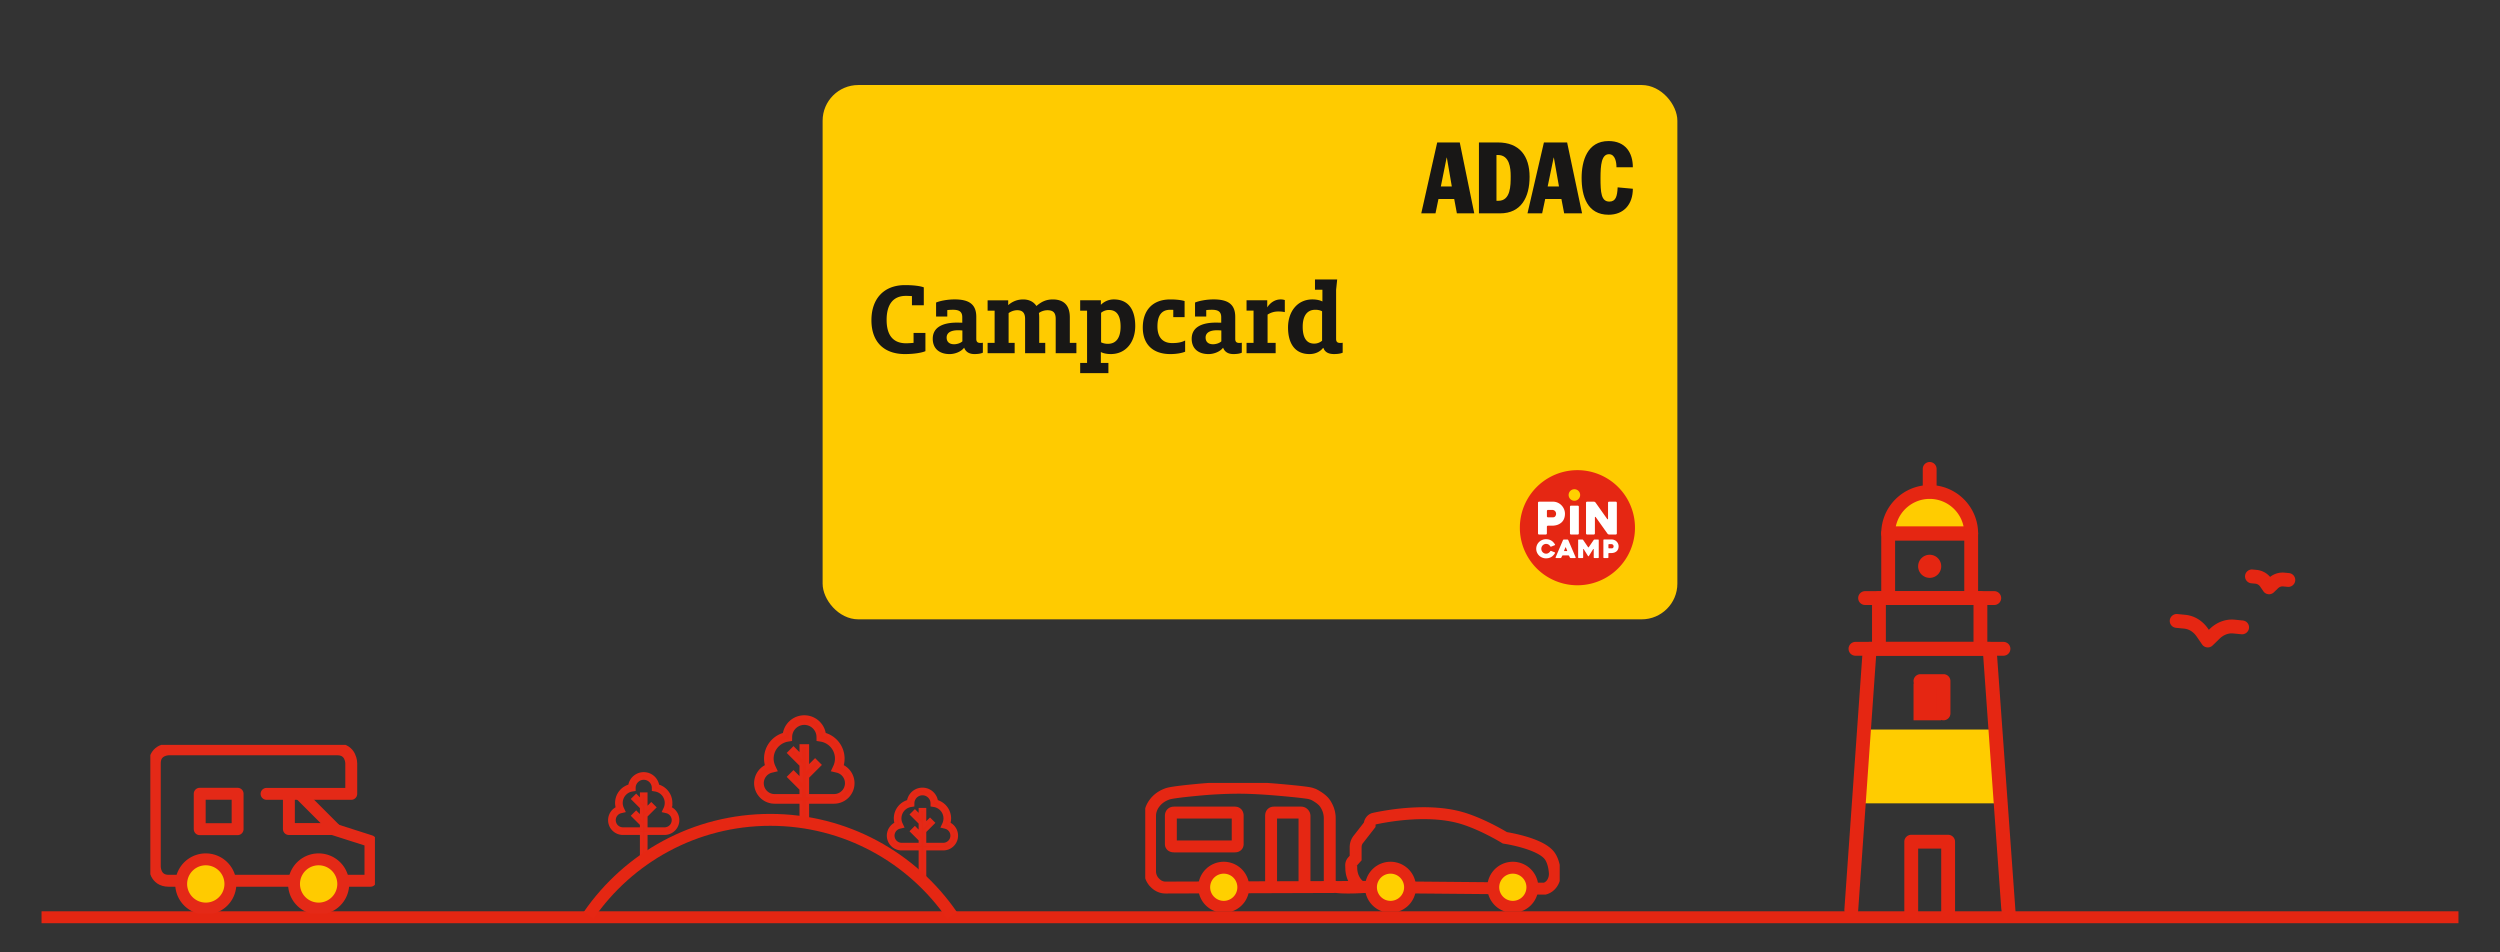<svg xmlns="http://www.w3.org/2000/svg" width="210" height="80"><rect width="100%" height="100%" fill="#333333" stroke="none"/><defs><clipPath id="a"><path fill="none" d="M12.629 62.569h18.865v14.165H12.629z"/></clipPath><clipPath id="b"><path fill="none" d="M12.629 62.569h18.865v14.165H12.629z"/></clipPath><clipPath id="c"><path fill="none" d="M73.2 23.477h39.585v7.866H73.2z"/></clipPath><clipPath id="d"><path fill="none" d="M119.386 11.849h17.773v6.19h-17.773z"/></clipPath><clipPath id="e"><path fill="none" d="M119.386 11.849h17.773v6.19h-17.773z"/></clipPath><clipPath id="f"><path fill="none" d="M127.668 39.493h9.67v9.67h-9.67z"/></clipPath><clipPath id="g"><path fill="none" d="M96.201 65.764h34.814v10.813H96.201z"/></clipPath></defs><path fill="none" stroke="#e42612" d="M3.489 77.049h203.022"/><circle cx="95.671" cy="101.954" r="5.033" fill="#ffcb00"/><path fill="#e42612" stroke="#e42917" stroke-miterlimit="10" stroke-width=".25" d="M82.99 101.694c0-6.9 5.695-12.523 12.769-12.523s12.769 5.623 12.769 12.523c0 3.99-2.031 8.51-4.636 12.639-2.583 4.085-5.623 7.611-7.415 9.562-.399.435-1.038.435-1.429 0-1.799-1.952-4.839-5.478-7.422-9.562-2.605-4.121-4.636-8.648-4.636-12.639Zm12.77-13.683c-7.691 0-13.93 6.123-13.93 13.683 0 8.656 8.721 19.031 12.363 22.985a2.11 2.11 0 0 0 3.134 0c3.642-3.954 12.363-14.329 12.363-22.985 0-7.56-6.24-13.683-13.93-13.683Zm0 19.734c3.207 0 5.804-2.597 5.804-5.804s-2.597-5.804-5.804-5.804-5.804 2.597-5.804 5.804 2.597 5.804 5.804 5.804Zm-4.644-5.804c0-2.561 2.082-4.643 4.643-4.643s4.643 2.082 4.643 4.643-2.082 4.643-4.643 4.643-4.643-2.082-4.643-4.643Z"/><g clip-path="url(#a)"><path fill="none" stroke="#e42917" stroke-linecap="round" stroke-linejoin="round" d="M22.391 66.684h7.114v-2.573s0-1.168-1.166-1.168h-14.17s-1.165 0-1.165 1.168v8.706s0 1.168 1.165 1.168h16.95v-3.332l-3.168-1.013h-3.684V66.8"/></g><path fill="none" stroke="#e42917" stroke-linecap="round" stroke-linejoin="round" d="M16.776 66.675h3.183v2.976h-3.183z"/><g clip-path="url(#b)"><path fill="#ffcb00" d="M17.286 76.319a2.067 2.067 0 1 0 0-4.134 2.067 2.067 0 0 0 0 4.134"/><path fill="none" stroke="#e42917" d="M17.286 76.319a2.067 2.067 0 1 0 0-4.134 2.067 2.067 0 0 0 0 4.134Z"/><path fill="#ffcb00" d="M26.766 76.319a2.067 2.067 0 1 0 0-4.134 2.067 2.067 0 0 0 0 4.134"/><path fill="none" stroke="#e42917" d="M26.766 76.319a2.067 2.067 0 1 0 0-4.134 2.067 2.067 0 0 0 0 4.134Z"/></g><path fill="none" stroke="#e42917" d="m25.233 66.737 2.915 2.915"/><rect width="71.799" height="44.882" x="69.1" y="7.142" fill="#ffcb00" rx="3" ry="3"/><g clip-path="url(#c)"><path fill="#181716" d="M110.386 28.863c-.724 0-.959-.634-.959-1.412 0-.887.344-1.43 1.059-1.43.244 0 .443.054.57.127v2.471a1 1 0 0 1-.67.244m.752.362h.027c.118.335.398.516.896.516.353 0 .607-.054.724-.118v-.833a1 1 0 0 1-.199.018c-.254 0-.353-.1-.353-.344v-4.119l.091-.869h-1.865v.86h.624v.987c-.136-.073-.425-.172-.842-.172-1.276 0-2.046 1.041-2.046 2.354s.552 2.236 1.801 2.236c.552 0 .932-.244 1.141-.516m-6.426.444h2.444V28.8h-.679v-2.372c.235-.154.534-.263.896-.263.281 0 .434.027.552.054v-1.014a1.1 1.1 0 0 0-.344-.054c-.48 0-.878.272-1.132.67v-.597h-1.738v.869h.588V28.8h-.588zm-2.119-1.91v.914c-.136.136-.425.244-.697.244-.371 0-.624-.181-.624-.561 0-.398.335-.615.969-.615.081 0 .262.009.353.018m1.031 1.982c.335 0 .57-.054.688-.118v-.833a1 1 0 0 1-.199.018c-.254 0-.353-.1-.353-.344v-1.847c0-1.05-.597-1.467-1.82-1.467-.588 0-1.213.118-1.557.263v1.177h.941v-.543c.163-.018.335-.027.471-.027.534 0 .788.163.788.634v.453c-.091 0-.29-.009-.435-.009-1.249 0-2.046.417-2.046 1.358 0 .851.588 1.286 1.412 1.286.543 0 1.023-.263 1.213-.525h.018c.127.326.398.525.878.525m-4.072-.2v-.941c-.29.154-.616.217-1.095.217-.733 0-1.231-.425-1.231-1.394 0-.932.353-1.403 1.077-1.403.081 0 .163 0 .253.009v.607h.951v-1.349c-.254-.081-.697-.136-1.195-.136-1.539 0-2.317.96-2.317 2.363 0 1.394.833 2.227 2.317 2.227.498 0 .96-.082 1.24-.199m-8.817 1.8h2.372v-.86h-.634v-.914c.127.073.425.172.833.172 1.295 0 2.055-1.041 2.055-2.354 0-1.349-.552-2.236-1.801-2.236-.48 0-.851.217-1.086.453v-.38h-1.738v.869h.579v4.39h-.579v.86Zm2.327-2.462c-.235 0-.444-.063-.57-.127v-2.48a1.03 1.03 0 0 1 .67-.235c.715 0 .969.579.969 1.403 0 .887-.344 1.439-1.068 1.439M85.23 28.8h-.507v-2.498c.181-.136.453-.244.724-.244.443 0 .661.226.661.724v2.888h1.693v-.869h-.507v-2.145c0-.109-.009-.262-.027-.362.172-.136.453-.235.715-.235.534 0 .697.253.697.742v2.869h1.738v-.869h-.552v-2.145c0-.869-.38-1.503-1.43-1.503-.643 0-1.023.254-1.376.552-.244-.38-.652-.552-1.113-.552-.607 0-1.014.263-1.258.48v-.407h-1.729v.869h.589v2.707h-.589v.869h2.272v-.869Zm-4.39-1.041v.914c-.136.136-.425.244-.697.244-.371 0-.625-.181-.625-.561 0-.398.335-.615.969-.615.081 0 .262.009.353.018m1.032 1.982c.335 0 .57-.054.688-.118v-.833a1 1 0 0 1-.199.018c-.253 0-.353-.1-.353-.344v-1.847c0-1.05-.597-1.467-1.82-1.467-.588 0-1.213.118-1.557.263v1.177h.941v-.543c.163-.018.335-.027.471-.027.534 0 .788.163.788.634v.453c-.091 0-.29-.009-.434-.009-1.249 0-2.046.417-2.046 1.358 0 .851.589 1.286 1.412 1.286.543 0 1.023-.263 1.213-.525h.018c.127.326.398.525.878.525m-4.137-.245v-1.53h-.996v.833a8 8 0 0 1-.624.036c-1.041 0-1.639-.616-1.639-1.964 0-1.294.543-2.018 1.62-2.018.163 0 .335.009.507.018v.77h.996v-1.503c-.299-.118-.887-.19-1.575-.19-1.802 0-2.824 1.168-2.824 2.951 0 1.828 1.059 2.842 2.815 2.842.733 0 1.385-.1 1.72-.244"/></g><path fill="#181716" d="M121.519 13.237h.016l.417 2.426h-.922zm-.794-1.271-1.339 5.956h1.195l.249-1.204h1.324l.224 1.204h1.46l-1.219-5.956z"/><g clip-path="url(#d)"><path fill="#181716" d="M125.703 13.02h.123c.974 0 1.072 1.088 1.072 1.773 0 .786 0 2.074-1.031 2.074h-.164v-3.848Zm-1.473 4.902h1.776c1.783 0 2.479-1.372 2.479-3.07 0-1.748-.851-2.886-2.659-2.886h-1.595v5.956Z"/></g><path fill="#181716" d="M130.507 13.237h.017l.43 2.426h-.95l.504-2.426Zm-.818-1.271-1.38 5.956h1.231l.256-1.204h1.363l.231 1.204h1.504l-1.256-5.956h-1.95Z"/><g clip-path="url(#e)"><path fill="#181716" d="M135.784 14.049c0-.402-.098-1.096-.63-1.096-.622 0-.712.895-.712 1.999 0 1.221.057 1.982.745 1.982.54 0 .663-.452.695-1.196l1.277.117c0 1.305-.761 2.183-2.037 2.183-1.784 0-2.266-1.547-2.266-3.095 0-1.43.475-3.095 2.266-3.095 1.407 0 2.037.97 2.037 2.2z"/></g><g clip-path="url(#f)"><path fill="#e52713" d="M137.338 44.328a4.835 4.835 0 1 1-9.67 0 4.835 4.835 0 0 1 9.67 0"/><path fill="#fff" d="M135.531 45.824a.17.17 0 0 0-.093-.099.2.2 0 0 0-.079-.016h-.201a.05.05 0 0 0-.036.015.05.05 0 0 0-.015.036v.25a.05.05 0 0 0 .015.036.05.05 0 0 0 .036.015h.229q.081 0 .119-.052a.2.2 0 0 0 .025-.185m.394.29a.5.5 0 0 1-.116.179.6.6 0 0 1-.194.119.8.8 0 0 1-.272.044h-.186q-.021 0-.036.015c-.015.015-.015.022-.015.036v.317a.05.05 0 0 1-.015.036.05.05 0 0 1-.036.015h-.32a.05.05 0 0 1-.036-.015.05.05 0 0 1-.015-.036v-1.456a.05.05 0 0 1 .015-.036.05.05 0 0 1 .036-.015h.651a.58.58 0 0 1 .577.573.7.7 0 0 1-.038.222m-1.645-.778a.05.05 0 0 0-.036-.015h-.296a.1.1 0 0 0-.045.013.1.1 0 0 0-.036.03l-.41.6q-.011.017-.028.017c-.017 0-.021-.006-.03-.017l-.41-.6a.1.1 0 0 0-.034-.03.1.1 0 0 0-.044-.013h-.296a.05.05 0 0 0-.036.015.05.05 0 0 0-.015.036v1.454a.05.05 0 0 0 .015.036.05.05 0 0 0 .036.015h.32a.05.05 0 0 0 .036-.015.05.05 0 0 0 .015-.036v-.685q0-.021.019-.023.02-.003.03.015l.358.577a.04.04 0 0 0 .036.017q.024 0 .034-.017l.359-.577a.03.03 0 0 1 .032-.015q.02.002.019.023v.685a.05.05 0 0 0 .015.036.05.05 0 0 0 .036.015h.32a.05.05 0 0 0 .036-.015.05.05 0 0 0 .015-.036V45.37a.05.05 0 0 0-.015-.036m-2.641.911-.051-.125-.055-.133q-.009-.02-.019-.019c-.01.001-.013.006-.019.019l-.107.258q-.009.02 0 .033t.032.014h.189a.04.04 0 0 0 .031-.014q.01-.014-.001-.033m.714.609q-.012.021-.046.021h-.364a.07.07 0 0 1-.044-.014.1.1 0 0 1-.031-.033l-.058-.128q-.01-.02-.031-.033c-.021-.013-.027-.014-.041-.014h-.449a.1.1 0 0 0-.044.014.1.1 0 0 0-.029.033l-.06.128a.1.1 0 0 1-.029.033.1.1 0 0 1-.042.014h-.366l-.022-.004a.04.04 0 0 1-.019-.013.04.04 0 0 1-.009-.021q-.003-.013.006-.03l.617-1.441a.1.1 0 0 1 .029-.033.1.1 0 0 1 .044-.014h.298q.021 0 .041.014t.029.033l.621 1.447q.009.02-.003.04m-1.727-.428a.05.05 0 0 0-.026-.027l-.302-.119a.05.05 0 0 0-.042 0 .1.1 0 0 0-.031.026q-.055.09-.15.146c-.095.056-.134.056-.212.056a.35.35 0 0 1-.152-.034.414.414 0 0 1 0-.75.4.4 0 0 1 .363.018.46.46 0 0 1 .149.15.1.1 0 0 0 .032.026.05.05 0 0 0 .043 0l.302-.119a.05.05 0 0 0 .026-.028.04.04 0 0 0-.004-.036 1.4 1.4 0 0 0-.135-.18.8.8 0 0 0-.369-.229 1 1 0 0 0-.253-.032.8.8 0 0 0-.319.064.8.8 0 0 0-.501.74q0 .166.064.313a.8.8 0 0 0 .437.428.8.8 0 0 0 .319.064 1 1 0 0 0 .249-.032.76.76 0 0 0 .373-.228q.075-.081.136-.181a.05.05 0 0 0 .004-.037m1.908-1.525h-.566a.1.1 0 0 1-.066-.026.1.1 0 0 1-.024-.064v-2.244a.1.1 0 0 1 .024-.064q.024-.027.066-.026h.566a.1.1 0 0 1 .064.026.1.1 0 0 1 .026.064v2.244a.1.1 0 0 1-.026.064.08.08 0 0 1-.064.026m3.282-2.668v2.579a.1.1 0 0 1-.026.064.1.1 0 0 1-.064.026h-.557a.16.16 0 0 1-.079-.023.2.2 0 0 1-.064-.053l-.982-1.383q-.023-.03-.047-.024t-.024.043v1.35a.1.1 0 0 1-.027.064.1.1 0 0 1-.064.026h-.565a.1.1 0 0 1-.064-.026.1.1 0 0 1-.027-.064v-2.579q0-.038.027-.064a.1.1 0 0 1 .064-.027h.565q.038 0 .079.021a.2.2 0 0 1 .064.051l.98 1.383q.023.03.047.026.024-.003.024-.041v-1.35q0-.038.026-.064a.1.1 0 0 1 .064-.027h.558q.038 0 .064.027a.1.1 0 0 1 .026.064m-5.102.926a.35.35 0 0 1-.066.208q-.066.092-.21.092h-.405a.09.09 0 0 1-.09-.09v-.442a.1.1 0 0 1 .026-.064.1.1 0 0 1 .064-.026h.356a.32.32 0 0 1 .242.101q.041.045.062.103a.4.4 0 0 1 .021.118m.746.002a1 1 0 0 0-.081-.396 1.1 1.1 0 0 0-.219-.324 1 1 0 0 0-.722-.298h-1.153a.1.1 0 0 0-.064.027.08.08 0 0 0-.026.064v2.579a.1.1 0 0 0 .026.064.08.08 0 0 0 .064.026h.566a.1.1 0 0 0 .064-.026.1.1 0 0 0 .026-.064v-.562a.09.09 0 0 1 .09-.09h.329q.276 0 .482-.077a1 1 0 0 0 .344-.211.84.84 0 0 0 .206-.317q.068-.183.068-.394"/><path fill="#ffd000" d="M132.249 42.063a.484.484 0 1 0 0-.968.484.484 0 0 0 0 .968"/></g><path fill="#e52612" d="M185.454 54.384q-.029 0-.057-.003a.58.58 0 0 1-.422-.249l-.46-.669c-.265-.385-.636-.619-1.045-.659l-.686-.068a.58.58 0 0 1-.522-.636.59.59 0 0 1 .636-.521l.686.068c.745.073 1.433.495 1.889 1.157l.07.102.088-.086c.576-.56 1.334-.838 2.078-.767l.687.068a.58.58 0 0 1 .521.635.587.587 0 0 1-.636.522l-.686-.068c-.41-.042-.818.117-1.153.443l-.583.566a.58.58 0 0 1-.405.165m5.148-4.466q-.028 0-.057-.003a.58.58 0 0 1-.422-.249l-.258-.375a.56.56 0 0 0-.401-.261l-.385-.037a.582.582 0 0 1 .113-1.157l.385.037a1.7 1.7 0 0 1 1.111.587 1.7 1.7 0 0 1 1.205-.358l.384.037a.583.583 0 0 1 .522.636.583.583 0 0 1-.636.521l-.385-.037c-.156-.017-.311.047-.444.177l-.327.317a.58.58 0 0 1-.405.165"/><path fill="#fc0" d="M168.092 67.478h-11.997l.399-6.199h11.198zm-5.73-25.957h-.538a3.024 3.024 0 0 0-3.024 3.024v.075h6.586v-.075a3.024 3.024 0 0 0-3.024-3.024"/><path fill="#e52612" d="M160.737 57.406h2.325v3.099h-2.325z"/><g fill="#e52612"><path d="M168.557 77.339c-.302 0-.436-.797-.458-1.103l-1.511-21.156h-8.993l-1.509 21.414a.582.582 0 0 1-1.159-.088l1.55-21.951a.58.58 0 0 1 .579-.537h10.073c.305 0 .558.236.58.54l1.62 22.472c.023.32-.289-.178-.609-.155h-.042"/><path d="M168.292 55.081h-12.397a.582.582 0 1 1 0-1.162h12.397a.58.58 0 1 1 0 1.162m-.775-4.262h-10.848a.58.58 0 1 1 0-1.162h10.848a.58.58 0 1 1 0 1.162"/><path d="M166.355 54.693a.58.58 0 0 1-.581-.581v-3.293h-7.361v3.293a.58.58 0 1 1-1.162 0v-3.874a.58.58 0 0 1 .581-.581h8.523a.58.58 0 0 1 .581.581v3.874a.58.58 0 0 1-.581.581"/><path d="M165.58 50.432a.58.58 0 0 1-.581-.581v-4.455h-5.811v4.455a.582.582 0 0 1-1.163 0v-5.037c0-.32.261-.581.581-.581h6.974c.321 0 .581.261.581.581v5.037a.58.58 0 0 1-.581.581m-2.023 26.543c-.321 0-.495.116-.495-.205v-5.485h-1.937v5.873c0 .321-.224-.161-.545-.161s-.617.482-.617.161v-6.454a.58.58 0 0 1 .581-.581h3.099a.58.58 0 0 1 .581.581v6.066c0 .321-.26-.061-.581-.061"/><path d="M159.246 44.233h5.695c-.271-1.325-1.444-2.325-2.848-2.325s-2.577 1-2.847 2.325m6.334 1.162h-6.974a.58.58 0 0 1-.581-.581c0-2.243 1.825-4.068 4.068-4.068s4.068 1.825 4.068 4.068a.58.58 0 0 1-.581.581"/><path d="M162.093 41.521a.58.58 0 0 1-.581-.581v-1.55a.58.58 0 1 1 1.162 0v1.55a.58.58 0 0 1-.581.581m1.162 18.984a.58.58 0 0 1-.581-.581v-2.131h-1.356a.58.58 0 1 1 0-1.162h1.937a.58.58 0 0 1 .581.581v2.712a.58.58 0 0 1-.581.581m-.193-12.979a.97.97 0 1 1-1.938 0 .97.97 0 0 1 1.938 0"/></g><path fill="#e52713" stroke="#e42917" stroke-width=".25" d="M65.062 66.828a1.039 1.039 0 0 1-.238-2.048l.335-.079-.147-.312a1.56 1.56 0 0 1 .23-1.69c.242-.281.575-.468.938-.527l.232-.038.003-.234c.007-.625.522-1.134 1.148-1.134s1.14.509 1.147 1.134l.003.234.232.037a1.57 1.57 0 0 1 1.168 2.217l-.147.312.336.079c.47.11.8.526.8 1.01a1.04 1.04 0 0 1-1.038 1.038h-2.222v-1.552l1.022-1.022-.395-.395-.628.627v-1.849h-.558v.843l-.628-.628-.395.395 1.022 1.022v1.224l-.628-.628-.395.395 1.022 1.022v.545h-2.222Zm2.78 2.351v-1.793h2.222a1.597 1.597 0 0 0 .665-3.046q.091-.3.091-.618a2.13 2.13 0 0 0-1.569-2.054 1.7 1.7 0 0 0-.489-.967c-.322-.318-.748-.493-1.199-.493s-.878.175-1.2.493a1.7 1.7 0 0 0-.488.967 2.126 2.126 0 0 0-1.569 2.054q0 .319.091.618a1.597 1.597 0 0 0 .665 3.046h2.221v1.793M54.27 72.162V70.01h1.555a1.119 1.119 0 0 0 .871-1.816 1.1 1.1 0 0 0-.406-.317q.064-.21.064-.432a1.49 1.49 0 0 0-1.099-1.438 1.2 1.2 0 0 0-.342-.677c-.225-.223-.523-.345-.84-.345s-.615.122-.839.345a1.18 1.18 0 0 0-.342.677 1.49 1.49 0 0 0-1.035 1.87 1.12 1.12 0 0 0-.652 1.016c0 .615.501 1.117 1.117 1.117h1.555v2.152m-1.554-2.542a.727.727 0 0 1-.166-1.434l.235-.055-.103-.218a1.098 1.098 0 0 1 .818-1.552l.162-.026v-.164c.007-.437.367-.794.805-.794s.798.357.803.794l.002.164.162.026c.254.041.488.172.657.37a1.1 1.1 0 0 1 .161 1.182l-.103.218.235.055a.727.727 0 0 1-.166 1.434H54.27v-1.086l.715-.715-.277-.277-.439.44v-1.294h-.391v.59l-.439-.439-.277.276.715.715v.857l-.439-.44-.277.277.715.715v.382h-1.555Zm23.413 1.301a.727.727 0 0 1-.166-1.433l.235-.055-.103-.219a1.096 1.096 0 0 1 .818-1.551l.162-.026.002-.164c.005-.437.365-.793.803-.793s.798.356.803.793v.164l.164.026a1.097 1.097 0 0 1 .818 1.551l-.103.219.235.055a.727.727 0 0 1-.166 1.433h-1.555v-1.086l.715-.715-.277-.276-.439.439v-1.294h-.391v.59l-.439-.439-.277.276.715.715v.857l-.439-.439-.277.276.715.715v.382h-1.555Zm1.947 3.237v-2.847h1.555a1.118 1.118 0 0 0 .465-2.133q.064-.21.064-.432a1.49 1.49 0 0 0-1.099-1.437 1.18 1.18 0 0 0-.342-.677c-.224-.223-.523-.345-.839-.345s-.615.122-.84.345a1.2 1.2 0 0 0-.342.677 1.486 1.486 0 0 0-1.034 1.869 1.12 1.12 0 0 0-.652 1.016c0 .616.502 1.117 1.117 1.117h1.555v2.847"/><path fill="none" stroke="#e52713" d="M49.452 76.881c3.341-4.841 8.926-8.013 15.253-8.013s11.926 3.18 15.265 8.031"/><g clip-path="url(#g)"><path fill="none" stroke="#e52713" d="m113.615 72.365.259-.288v-.908c0-.239.075-.468.213-.645l.961-1.233c.004-.257.163-.474.381-.521 1.141-.248 4.685-.892 7.488-.019 1.733.541 3.494 1.627 3.494 1.627s3.059.451 3.792 1.56c.255.386.363.893.401 1.348.054.638-.308 1.22-.846 1.362l-15.432-.137c-.487-.309-.797-.891-.818-1.534l-.009-.281a.47.47 0 0 1 .116-.331Z"/><path fill="#ffd000" d="M127.076 76.172a1.642 1.642 0 1 0 .002-3.284 1.642 1.642 0 0 0-.002 3.284"/><path fill="none" stroke="#e52713" d="M127.076 76.172a1.642 1.642 0 1 0 .002-3.284 1.642 1.642 0 0 0-.002 3.284Z"/><path fill="#ffd000" d="M116.802 76.172a1.642 1.642 0 1 0 .002-3.284 1.642 1.642 0 0 0-.002 3.284"/><path fill="none" stroke="#e52713" d="M116.802 76.172a1.642 1.642 0 1 0 .002-3.284 1.642 1.642 0 0 0-.002 3.284Zm-18.45-5.278q0 .205.274.205h5.1q.24 0 .24-.205v-2.363q0-.274-.24-.274h-5.1q-.273 0-.274.274zM97 67.436q.394-.513 1.078-.753.41-.136 2.395-.325a38 38 0 0 1 3.525-.188q1.472 0 3.577.188t2.516.291l.205.068q.102.034.376.205.275.171.479.377.206.205.377.599t.171.873v5.496c0 .456 3.053.233 3.053.233l-16.846.054q-.513 0-.907-.41a1.34 1.34 0 0 1-.394-.958v-4.654q0-.582.394-1.095Z"/><path fill="none" stroke="#e52713" d="M109.578 74.5v-5.97a.27.27 0 0 0-.085-.188.26.26 0 0 0-.189-.085h-2.293q-.24 0-.24.273v5.935"/><path fill="#ffd000" d="M102.794 76.172a1.642 1.642 0 1 0 .002-3.284 1.642 1.642 0 0 0-.002 3.284"/><path fill="none" stroke="#e52713" d="M102.794 76.172a1.642 1.642 0 1 0 .002-3.284 1.642 1.642 0 0 0-.002 3.284Z"/></g></svg>